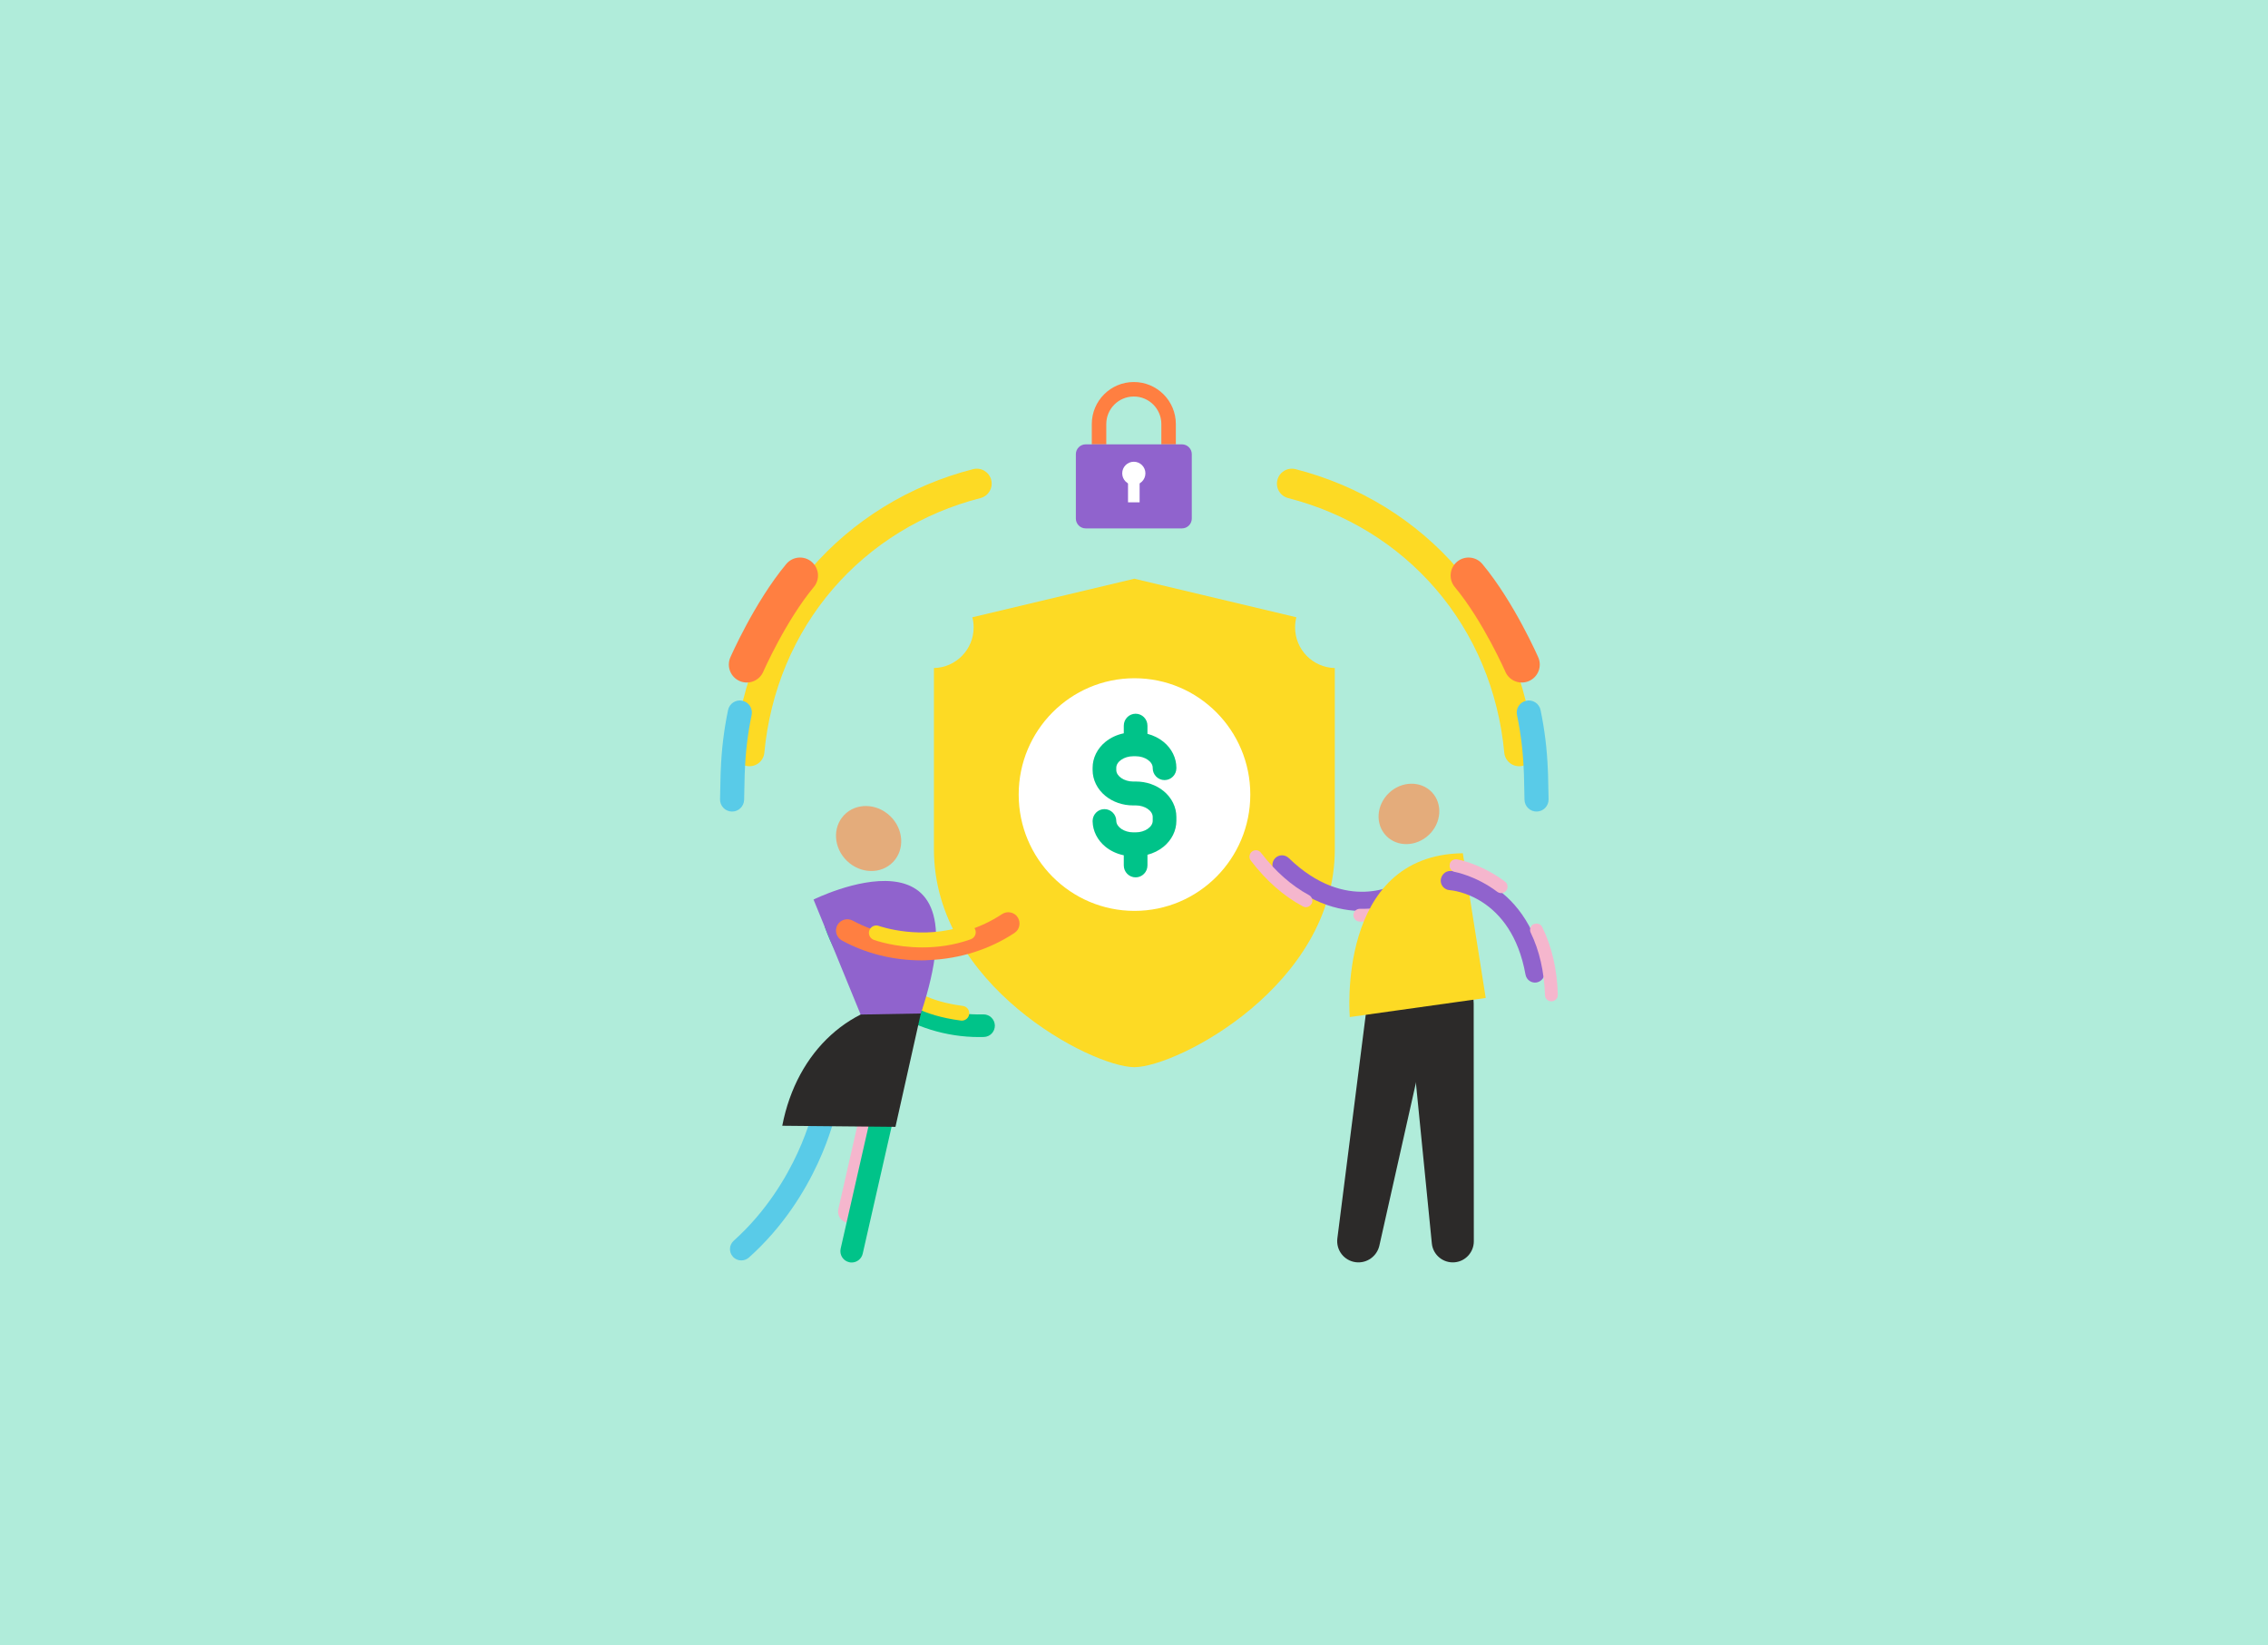 <svg width="750" height="544" viewBox="0 0 750 544" fill="none" xmlns="http://www.w3.org/2000/svg">
<rect width="750" height="544" fill="#B0ECDA"/>
<path d="M375.181 191.362L428.693 204.092C428.418 205.163 428.271 206.286 428.271 207.443C428.271 214.764 434.125 220.718 441.406 220.881V280.824C441.406 325.727 389.489 352.702 375.181 352.853V352.854H375.062V352.853C360.752 352.701 308.836 325.726 308.836 280.824V220.881C316.118 220.718 321.971 214.764 321.971 207.443C321.971 206.286 321.825 205.163 321.55 204.092L375.062 191.362V191.333L375.122 191.348L375.181 191.333V191.362Z" fill="#FDDA24"/>
<ellipse cx="375.163" cy="262.711" rx="38.296" ry="38.459" fill="white"/>
<path d="M385.102 257.928C387.264 257.928 389.016 256.16 389.016 253.979L389.016 253.852C389.016 250.615 387.476 247.499 384.79 245.303C383.257 244.048 381.43 243.144 379.451 242.634L379.451 239.935C379.451 237.753 377.699 235.985 375.537 235.985C373.375 235.985 371.623 237.753 371.623 239.935L371.623 242.461C369.358 242.922 367.263 243.892 365.538 245.301C362.852 247.498 361.313 250.614 361.313 253.851L361.313 254.601C361.313 257.838 362.852 260.954 365.538 263.15C368.023 265.182 371.279 266.301 374.705 266.301H375.623C378.587 266.301 381.188 268.079 381.188 270.103L381.188 271.4C381.188 273.426 378.587 275.202 375.623 275.202H374.705C371.79 275.202 369.228 273.483 369.145 271.499C369.145 271.493 369.145 271.484 369.145 271.478C369.145 269.295 367.391 267.526 365.228 267.526C363.091 267.526 361.354 269.252 361.314 271.399H361.313C361.313 271.415 361.313 271.431 361.314 271.448C361.314 271.457 361.313 271.467 361.313 271.476C361.313 271.514 361.314 271.551 361.315 271.589C361.375 274.757 362.905 277.795 365.538 279.948C367.262 281.357 369.357 282.327 371.623 282.789L371.623 286.14C371.623 288.321 373.375 290.089 375.537 290.089C377.699 290.089 379.451 288.321 379.451 286.14L379.451 282.617C381.43 282.106 383.257 281.202 384.79 279.948C387.476 277.751 389.016 274.636 389.016 271.399L389.016 270.102C389.016 266.865 387.476 263.749 384.79 261.553C382.306 259.521 379.05 258.402 375.623 258.402H374.705C371.742 258.402 369.141 256.625 369.141 254.6L369.141 253.849C369.141 251.823 371.742 250.047 374.705 250.047H375.623C378.587 250.047 381.188 251.824 381.188 253.849L381.188 253.976C381.188 256.159 382.941 257.928 385.102 257.928Z" fill="#00C389"/>
<path d="M280.88 404.357C280.599 404.357 280.319 404.332 280.039 404.255C278.025 403.796 276.777 401.783 277.235 399.77L288.448 350.484C288.907 348.471 290.92 347.223 292.933 347.681C294.947 348.14 296.195 350.153 295.737 352.166L284.524 401.452C284.116 403.185 282.562 404.357 280.88 404.357Z" fill="#F5B6CD"/>
<path d="M323.74 342.89C312.909 342.89 302.104 339.552 293.185 333.41C283.807 326.963 276.595 317.508 272.849 306.754C272.161 304.792 273.205 302.677 275.142 301.989C277.105 301.301 279.22 302.346 279.908 304.282C283.119 313.533 289.337 321.688 297.415 327.243C305.493 332.799 315.33 335.678 325.116 335.398C325.167 335.398 325.192 335.398 325.243 335.398C327.256 335.398 328.913 337.003 328.989 339.017C329.04 341.081 327.435 342.814 325.371 342.865C324.81 342.865 324.275 342.89 323.74 342.89Z" fill="#00C389"/>
<path d="M295.339 284.999C299.271 280.892 298.832 274.09 294.358 269.808C289.885 265.526 283.071 265.384 279.139 269.492C275.207 273.599 275.646 280.401 280.12 284.683C284.593 288.965 291.407 289.107 295.339 284.999Z" fill="#E4AC7B"/>
<path d="M281.641 417.43C281.361 417.43 281.081 417.405 280.8 417.328C278.787 416.87 277.538 414.856 277.997 412.843L289.21 363.558C289.669 361.545 291.682 360.296 293.695 360.755C295.708 361.213 296.957 363.226 296.498 365.24L285.286 414.525C284.878 416.258 283.349 417.43 281.641 417.43Z" fill="#00C389"/>
<path d="M245.124 416.742C244.105 416.742 243.086 416.334 242.347 415.493C240.97 413.964 241.098 411.594 242.652 410.218C253.483 400.509 260.083 389.143 263.702 381.294C267.652 372.731 269.028 366.386 269.054 366.335C269.487 364.322 271.474 363.022 273.488 363.455C275.501 363.889 276.801 365.851 276.367 367.89C276.138 369.011 270.353 395.488 247.647 415.799C246.908 416.436 246.016 416.742 245.124 416.742Z" fill="#59CBE8"/>
<path d="M318.057 337.462C317.955 337.462 317.853 337.462 317.726 337.437C304.551 335.704 299.225 331.168 297.492 329.69C297.415 329.639 297.364 329.588 297.313 329.537C296.421 329.027 295.886 328.008 296.09 326.937C296.345 325.612 297.619 324.72 298.944 324.975C299.683 325.103 300.142 325.51 300.677 325.969C302.155 327.218 306.666 331.04 318.388 332.595C319.739 332.773 320.682 333.996 320.504 335.347C320.325 336.57 319.255 337.462 318.057 337.462Z" fill="#FDDA24"/>
<path d="M296.119 372.578L305.497 330.683H304.427C281.593 330.912 263.475 347.375 258.684 372.222L296.119 372.578Z" fill="#2C2A29"/>
<path d="M304.526 335.093L284.598 335.449L269.027 297.428C269.053 297.428 326.57 268.809 304.526 335.093Z" fill="#9063CD"/>
<path d="M304.756 317.534C295.403 317.534 286.331 315.291 278.405 310.959C276.596 309.965 275.933 307.697 276.902 305.888C277.896 304.078 280.164 303.416 281.973 304.384C297.136 312.615 316.962 311.774 331.361 302.243C333.093 301.097 335.412 301.581 336.534 303.288C337.655 304.996 337.196 307.34 335.489 308.461C327.283 313.889 317.523 316.998 307.278 317.432C306.463 317.508 305.597 317.534 304.756 317.534Z" fill="#FF7F41"/>
<path d="M305.01 313.252C295.964 313.252 289.363 310.908 288.956 310.755C287.681 310.296 287.019 308.869 287.477 307.62C287.936 306.346 289.338 305.684 290.612 306.142C290.816 306.219 304.832 311.137 319.383 305.938C320.657 305.48 322.059 306.142 322.518 307.416C322.976 308.691 322.314 310.092 321.04 310.551C315.382 312.59 309.852 313.252 305.01 313.252Z" fill="#FDDA24"/>
<path fill-rule="evenodd" clip-rule="evenodd" d="M422.423 158.679C423.099 156.038 425.788 154.446 428.429 155.122C438.868 157.796 448.834 161.996 457.938 167.594C467.042 173.187 475.277 180.174 482.282 188.321C489.291 196.464 495.057 205.758 499.292 215.849C503.528 225.937 506.226 236.792 507.274 247.949C507.53 250.663 505.536 253.07 502.822 253.325C500.108 253.58 497.702 251.587 497.446 248.873C496.489 238.687 494.029 228.811 490.19 219.672L490.19 219.67C486.355 210.531 481.135 202.12 474.8 194.76L474.799 194.758C468.466 187.393 461.014 181.069 452.77 176.004L452.768 176.003C444.523 170.933 435.478 167.118 425.979 164.685C423.339 164.008 421.746 161.319 422.423 158.679Z" fill="#FDDA24"/>
<path fill-rule="evenodd" clip-rule="evenodd" d="M504.733 231.683C506.885 231.233 508.995 232.614 509.445 234.766C510.803 241.264 511.606 247.915 511.856 254.618L511.91 255.831L511.91 255.841C511.922 256.154 511.929 256.495 511.934 256.781C511.937 256.898 511.939 257.005 511.941 257.098L511.941 257.101L512.096 264.266C512.144 266.465 510.4 268.286 508.201 268.333C506.002 268.38 504.182 266.637 504.134 264.438L503.979 257.286C503.979 257.285 503.979 257.284 503.979 257.283C503.975 257.114 503.972 256.968 503.97 256.834C503.965 256.594 503.961 256.392 503.953 256.16L503.899 254.942L503.899 254.928C503.665 248.657 502.914 242.448 501.649 236.396C501.2 234.243 502.58 232.133 504.733 231.683Z" fill="#59CBE8"/>
<path fill-rule="evenodd" clip-rule="evenodd" d="M481.841 185.725C484.36 183.627 488.103 183.968 490.202 186.487C495.547 192.904 500.168 200.664 503.401 206.673C505.033 209.706 506.344 212.353 507.25 214.249C507.704 215.197 508.057 215.96 508.299 216.492C508.42 216.758 508.514 216.966 508.579 217.111C508.611 217.183 508.636 217.24 508.654 217.28L508.675 217.328L508.684 217.349C508.684 217.35 508.685 217.35 503.246 219.73L508.685 217.35C509.999 220.354 508.63 223.854 505.626 225.169C502.622 226.483 499.122 225.114 497.808 222.111L497.807 222.11L497.794 222.079C497.782 222.052 497.763 222.009 497.737 221.95C497.684 221.833 497.604 221.654 497.496 221.418C497.281 220.945 496.958 220.247 496.538 219.369C495.697 217.609 494.471 215.135 492.946 212.299C489.863 206.571 485.681 199.61 481.079 194.086C478.981 191.567 479.322 187.824 481.841 185.725Z" fill="#FF7F41"/>
<path fill-rule="evenodd" clip-rule="evenodd" d="M327.784 158.678C327.108 156.038 324.419 154.445 321.778 155.122C311.339 157.796 301.373 161.995 292.269 167.593C283.165 173.187 274.93 180.173 267.925 188.32C260.916 196.463 255.15 205.758 250.915 215.849C246.679 225.936 243.982 236.791 242.933 247.948C242.678 250.662 244.671 253.069 247.385 253.324C250.099 253.579 252.505 251.586 252.761 248.872C253.718 238.686 256.178 228.811 260.017 219.671L260.017 219.67C263.852 210.53 269.072 202.119 275.407 194.759L275.408 194.758C281.741 187.393 289.193 181.069 297.437 176.003L297.439 176.002C305.684 170.933 314.729 167.117 324.228 164.684C326.868 164.008 328.461 161.319 327.784 158.678Z" fill="#FDDA24"/>
<path fill-rule="evenodd" clip-rule="evenodd" d="M245.474 231.683C243.322 231.233 241.212 232.614 240.762 234.766C239.404 241.264 238.601 247.915 238.351 254.618L238.297 255.831L238.297 255.841C238.285 256.154 238.278 256.495 238.273 256.781C238.27 256.898 238.268 257.005 238.266 257.098L238.266 257.101L238.111 264.266C238.063 266.465 239.807 268.286 242.006 268.333C244.205 268.38 246.025 266.637 246.073 264.438L246.228 257.286C246.228 257.285 246.228 257.284 246.228 257.283C246.232 257.114 246.235 256.968 246.237 256.834C246.242 256.594 246.246 256.392 246.254 256.16L246.308 254.942L246.308 254.928C246.542 248.657 247.293 242.448 248.558 236.396C249.008 234.243 247.627 232.133 245.474 231.683Z" fill="#59CBE8"/>
<path fill-rule="evenodd" clip-rule="evenodd" d="M268.362 185.725C265.843 183.627 262.1 183.968 260.001 186.487C254.656 192.904 250.036 200.664 246.802 206.673C245.17 209.706 243.859 212.353 242.953 214.249C242.5 215.197 242.146 215.96 241.904 216.492C241.783 216.758 241.689 216.966 241.624 217.111C241.592 217.183 241.567 217.24 241.549 217.28L241.528 217.328L241.519 217.349C241.519 217.35 241.518 217.35 246.957 219.73L241.518 217.35C240.204 220.354 241.574 223.854 244.577 225.169C247.581 226.483 251.081 225.114 252.395 222.111L252.396 222.11L252.409 222.079C252.421 222.052 252.44 222.009 252.467 221.95C252.519 221.833 252.6 221.654 252.707 221.418C252.923 220.945 253.245 220.247 253.665 219.369C254.506 217.609 255.732 215.135 257.257 212.299C260.34 206.571 264.523 199.61 269.124 194.086C271.223 191.567 270.882 187.824 268.362 185.725Z" fill="#FF7F41"/>
<path fill-rule="evenodd" clip-rule="evenodd" d="M361.043 140.208C361.043 132.533 367.265 126.311 374.94 126.311C382.615 126.311 388.837 132.533 388.837 140.208V146.917H384.045V140.208C384.045 135.18 379.969 131.103 374.94 131.103C369.911 131.103 365.835 135.18 365.835 140.208V146.917H361.043V140.208Z" fill="#FF7F41"/>
<path d="M394.109 171.452C394.109 173.252 392.65 174.711 390.85 174.711L359.032 174.711C357.232 174.711 355.773 173.252 355.773 171.452L355.773 150.176C355.773 148.376 357.232 146.917 359.032 146.917L390.85 146.917C392.65 146.917 394.109 148.376 394.109 150.176L394.109 171.452Z" fill="#9063CD"/>
<circle cx="374.939" cy="156.502" r="3.834" fill="white"/>
<rect x="373.023" y="158.418" width="3.834" height="7.667" fill="white"/>
<path d="M467.169 296.181C466.934 296.548 466.626 296.867 466.226 297.127C466.023 297.282 460.642 300.628 452.405 301.132C444.946 301.593 433.536 299.75 421.736 288.243C420.495 287.033 420.443 285.06 421.67 283.753C422.88 282.513 424.853 282.46 426.16 283.687C445.277 302.245 462.199 292.163 462.861 291.735C464.3 290.822 466.27 291.259 467.188 292.728C467.818 293.883 467.804 295.193 467.169 296.181Z" fill="#9063CD"/>
<path d="M433.6 298.964C433.001 299.898 431.799 300.239 430.842 299.676C424.518 296.314 418.714 291.217 413.618 284.532C412.896 283.603 413.097 282.283 414.026 281.561C414.955 280.839 416.298 281.003 416.997 281.969C421.757 288.128 427.084 292.841 432.866 295.959C433.902 296.521 434.274 297.794 433.743 298.823C433.671 298.855 433.624 298.928 433.6 298.964Z" fill="#F5B6CD"/>
<path d="M467.709 300.615C467.497 300.945 467.212 301.228 466.871 301.396C466.59 301.552 459.592 304.92 449.64 304.712C448.439 304.69 447.565 303.715 447.551 302.569C447.572 301.367 448.547 300.493 449.694 300.479C458.559 300.689 464.875 297.658 464.965 297.638C466.049 297.119 467.264 297.563 467.784 298.646C468.143 299.213 468.097 300.011 467.709 300.615Z" fill="#F5B6CD"/>
<path d="M465.723 332.882L473.491 411.135C473.883 414.965 477.278 417.729 481.108 417.359C484.698 417.011 487.375 413.964 487.375 410.417L487.331 331.794C487.331 325.831 482.479 320.979 476.494 320.979C470.51 320.979 465.657 325.831 465.657 331.794C465.679 332.142 465.679 332.534 465.723 332.882Z" fill="#2C2A29"/>
<path d="M452.257 330.598L442.247 409.482C441.768 413.356 444.488 416.859 448.361 417.338C451.996 417.773 455.303 415.401 456.13 411.898L473.561 334.275C474.867 328.443 471.189 322.633 465.357 321.306C459.525 320 453.693 323.678 452.387 329.51C452.344 329.858 452.3 330.25 452.257 330.598Z" fill="#2C2A29"/>
<path d="M483.74 282.114L491.312 329.967L446.354 336.277C446.354 336.277 441.784 282.68 483.74 282.114Z" fill="#FDDA24"/>
<path d="M478.463 288.187C478.867 288.027 479.304 287.948 479.781 287.97C480.036 287.962 486.358 288.385 493.341 292.783C499.667 296.762 507.857 304.919 510.723 321.15C511.024 322.856 509.915 324.489 508.156 324.834C506.449 325.135 504.817 324.025 504.472 322.266C499.779 296.039 480.154 294.352 479.366 294.312C477.665 294.213 476.321 292.709 476.432 290.98C476.594 289.675 477.37 288.619 478.463 288.187Z" fill="#9063CD"/>
<path d="M507.347 305.519C508.379 305.11 509.553 305.535 510.002 306.551C513.175 312.971 514.914 320.498 515.15 328.9C515.194 330.076 514.261 331.03 513.085 331.074C511.909 331.119 510.914 330.202 510.91 329.01C510.64 321.23 509.065 314.294 506.189 308.388C505.675 307.327 506.116 306.076 507.149 305.55C507.225 305.567 507.306 305.535 507.347 305.519Z" fill="#F5B6CD"/>
<path d="M480.614 284.271C480.979 284.127 481.375 284.063 481.75 284.125C482.069 284.163 489.718 285.512 497.677 291.489C498.641 292.208 498.781 293.51 498.123 294.449C497.404 295.412 496.103 295.553 495.164 294.895C488.087 289.551 481.19 288.326 481.105 288.289C479.922 288.079 479.194 287.009 479.404 285.826C479.443 285.155 479.947 284.535 480.614 284.271Z" fill="#F5B6CD"/>
<path d="M458.367 276.325C454.711 272.517 455.125 266.184 459.303 262.202C463.459 258.22 469.813 258.089 473.469 261.897C477.125 265.706 476.712 272.038 472.534 276.02C468.355 280.003 462.023 280.133 458.367 276.325Z" fill="#E4AC7B"/>
</svg>
